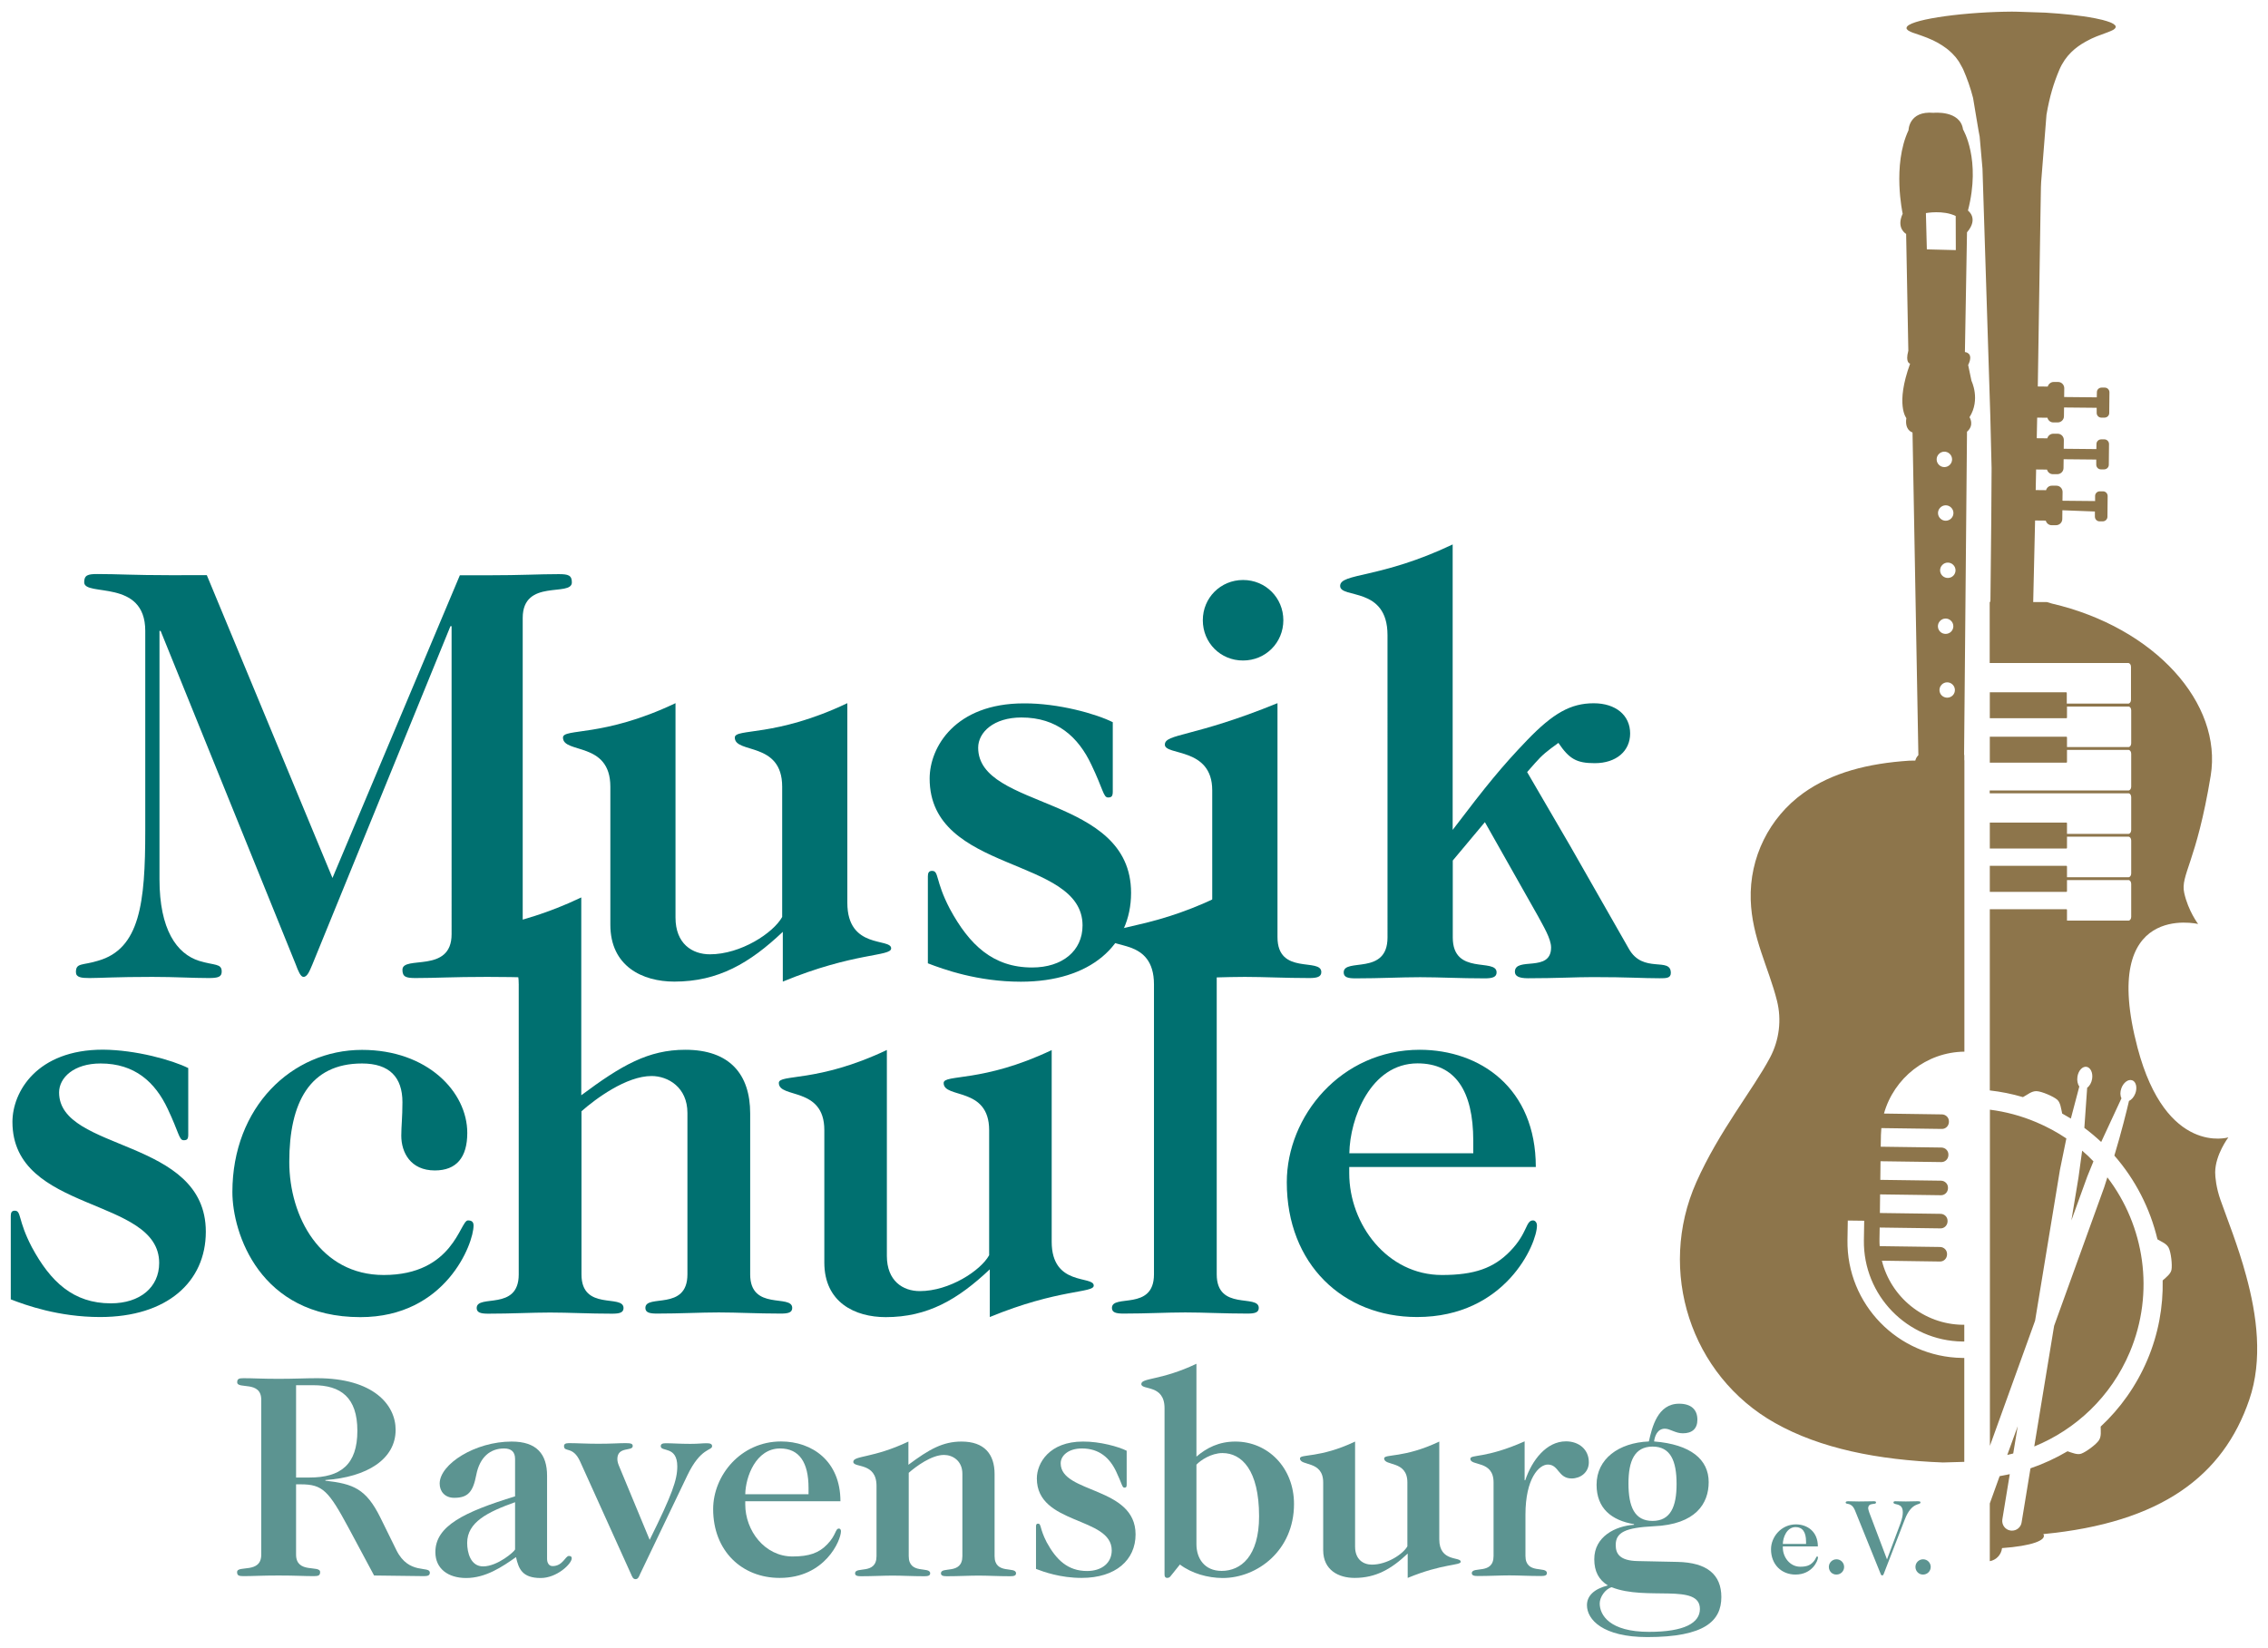 <?xml version="1.0" encoding="utf-8"?>
<!-- Generator: Adobe Illustrator 26.5.0, SVG Export Plug-In . SVG Version: 6.00 Build 0)  -->
<svg version="1.1" id="Isolationsmodus" xmlns="http://www.w3.org/2000/svg" xmlns:xlink="http://www.w3.org/1999/xlink" x="0px"
	 y="0px" viewBox="0 0 2168.6 1576.5" style="enable-background:new 0 0 2168.6 1576.5;" xml:space="preserve">
<style type="text/css">
	.st0{fill-rule:evenodd;clip-rule:evenodd;fill:#007070;}
	.st1{fill-rule:evenodd;clip-rule:evenodd;fill:#8D754B;}
	.st2{fill-rule:evenodd;clip-rule:evenodd;fill:#5C9491;}
</style>
<g>
	<path class="st0" d="M1460.2,707.9c24.9-25.9,41.8-35.3,63.7-35.3c20.9,0,34.8,11.4,34.8,28.9c0,16.9-13.4,28.4-33.8,28.4
		c-17.4,0-24.4-4-34.8-19.4c-11,8-15.4,11.4-22.4,19.4l-7.5,8.5l41.3,70.9l55.9,98c13.6,24.4,40.2,7.4,40.2,23.2
		c0,5.1-4.5,5.1-10.8,5.1c-17,0-28.9-1.1-63.5-1.1c-17.6,0-34.6,1.1-62.3,1.1c-9.1,0-12.5-2.3-12.5-6.2c0-14.7,34.6,1.1,34.6-23.2
		c0-8.5-7.4-20.4-12.5-30l-50.8-89.9l-30.7,36.7v73.6c0,36.8,41.9,19.3,41.9,33.4c0,4.5-4,5.7-11.3,5.7c-23.8,0-43.1-1.1-61.8-1.1
		c-18.7,0-38,1.1-61.8,1.1c-7.4,0-11.3-1.1-11.3-5.7c0-14.2,41.9,3.4,41.9-33.4V607.4c0-47-45.3-34.6-45.3-47
		c0-12.5,38.5-6.8,107.6-39.7l0,273C1421.5,750.9,1435.9,733.2,1460.2,707.9"/>
	<path class="st0" d="M1290.2,1103h118.5v-12c0-47.9-17.4-74-53.3-74C1310.3,1017.1,1290.7,1069.9,1290.2,1103 M1468.5,1116.1
		h-178.4v6c0,48.9,36.4,97.3,88.6,97.3c31,0,49.5-6.5,65.3-22.8c16.9-17.4,14.7-29.4,21.8-29.4c2.2,0,3.8,2.2,3.8,4.9
		c0,17.4-29.9,87.5-114.7,87.5c-70.7,0-124.5-50.6-124.5-128.9c0-63.1,51.7-126.7,127.2-126.7
		C1415.2,1004.1,1468.5,1040.5,1468.5,1116.1z"/>
	<path class="st0" d="M1163.4,858.3v360.5c0,35.3,40.2,18.5,40.2,32.1c0,4.4-3.8,5.4-10.9,5.4c-22.8,0-41.3-1.1-59.3-1.1
		s-36.4,1.1-59.3,1.1c-7.1,0-10.9-1.1-10.9-5.4c0-13.6,40.2,3.3,40.2-32.1V941.5c0-45.1-43.5-33.2-43.5-45.1
		C1060.1,884.4,1097.1,889.9,1163.4,858.3"/>
	<path class="st0" d="M946.4,1259.6V1214c-30.5,28.8-59.3,45.7-99.5,45.7c-29.4,0-58.7-14.1-58.7-52.2v-126.7
		c0-41.9-43.5-29.9-43.5-45.1c0-8.7,37,0,103.3-31.5v196.9c0,23.9,15.2,33.7,31.5,33.7c28.3,0,58.2-19.6,66.3-34.3v-119.6
		c0-41.9-43.5-29.9-43.5-45.1c0-8.7,37,0,103.3-31.5v183.3c0,43,40.2,32.1,40.2,41.9C1046,1236.8,1012.2,1232.5,946.4,1259.6"/>
	<path class="st0" d="M556,1062.8v156.1c0,35.3,40.2,18.5,40.2,32.1c0,4.4-3.8,5.4-10.9,5.4c-22.8,0-41.3-1.1-59.3-1.1
		c-17.9,0-36.4,1.1-59.3,1.1c-7.1,0-10.9-1.1-10.9-5.4c0-13.6,40.2,3.3,40.2-32.1V941.5c0-45.1-43.5-33.2-43.5-45.1
		c0-12,37-6.5,103.3-38.1v189.2c38.6-28.8,64.2-43.5,99.5-43.5c42.4,0,62,23.4,62,60.9v153.9c0,35.3,40.2,18.5,40.2,32.1
		c0,4.4-3.8,5.4-10.9,5.4c-22.8,0-41.3-1.1-59.3-1.1c-17.9,0-36.4,1.1-59.3,1.1c-7.1,0-10.9-1.1-10.9-5.4c0-13.6,40.2,3.3,40.2-32.1
		v-154.4c0-24.5-18.5-35.3-34.3-35.3C598.9,1029.1,569.6,1050.8,556,1062.8"/>
	<path class="st0" d="M276.6,1111.2c0,52.7,29.9,108.2,90.3,108.2c66.9,0,72.9-52.2,80.5-52.2c3.3,0,5.4,1.1,5.4,4.9
		c0,17.4-26.6,87.6-108.2,87.6c-96.3,0-122.4-80.5-122.4-119.6c0-81,56.6-136,124-136c62.5,0,100.6,40.2,100.6,79.4
		c0,23.4-10.3,35.9-31,35.9c-23.4,0-32.1-17.4-32.1-33.2c0-9.2,1.1-17.4,1.1-32.1c0-23.9-12.5-37-38.6-37
		C296.1,1017.1,276.6,1054.6,276.6,1111.2"/>
	<path class="st0" d="M180,1021.5v63.6c0,4.4-1.1,5.4-4.4,5.4c-4.4,0-4.4-7.1-15.2-29.9c-12-25.6-31.5-43.5-64.2-43.5
		c-25.6,0-39.7,13.6-39.7,27.7c0,57.1,140.3,43,140.3,133.2c0,47.9-37,81.6-101.1,81.6c-39.7,0-71.2-11.4-85.4-16.9v-79.9
		c0-3.3,1.1-4.9,3.8-4.9c6.5,0,2.7,8.7,16.3,34.8c17.9,33.2,39.7,53.8,75.6,53.8c27.7,0,46.2-15.2,46.2-38.6
		c0-63.6-140.3-47.3-140.3-134.9c0-28.8,23.4-69.1,86.5-69.1C130,1004.1,164.8,1013.9,180,1021.5"/>
	<path class="st0" d="M1150.1,593.2c0-21.5,17-38.5,38.5-38.5c21.5,0,38.5,17,38.5,38.5c0,21.5-17,38.5-38.5,38.5
		C1167.1,631.8,1150.1,614.8,1150.1,593.2"/>
	<path class="st0" d="M1221.5,672.5v223.8c0,36.8,41.9,19.3,41.9,33.4c0,4.5-4,5.7-11.3,5.7c-23.8,0-43.1-1.1-61.8-1.1
		c-18.7,0-38,1.1-61.8,1.1c-7.4,0-11.3-1.1-11.3-5.7c0-14.2,41.9,3.4,41.9-33.4V755.8c0-41.4-45.3-32.9-45.3-43.6
		S1141,705.4,1221.5,672.5"/>
	<path class="st0" d="M1064,690.7V757c0,4.5-1.1,5.7-4.5,5.7c-4.5,0-4.5-7.4-15.9-31.2c-12.5-26.6-32.9-45.3-66.9-45.3
		c-26.6,0-41.4,14.2-41.4,28.9c0,59.5,146.2,44.8,146.2,138.8c0,49.9-38.5,85-105.4,85c-41.4,0-74.2-11.9-88.9-17.6V838
		c0-3.4,1.1-5.1,4-5.1c6.8,0,2.8,9.1,17,36.3c18.7,34.6,41.4,56.1,78.7,56.1c28.9,0,48.2-15.9,48.2-40.2
		c0-66.3-146.2-49.3-146.2-140.5c0-30,24.4-71.9,90.1-71.9C1011.9,672.5,1048.1,682.7,1064,690.7"/>
	<path class="st0" d="M748.5,938.8v-47.6c-31.7,30-61.8,47.6-103.7,47.6c-30.6,0-61.2-14.7-61.2-54.4v-132c0-43.6-45.3-31.2-45.3-47
		c0-9.1,38.5,0,107.6-32.9v205.1c0,24.9,15.9,35.1,32.9,35.1c29.5,0,60.6-20.4,69.1-35.7V752.4c0-43.6-45.3-31.2-45.3-47
		c0-9.1,38.5,0,107.6-32.9v190.9c0,44.8,41.9,33.4,41.9,43.6C852.1,915,817,910.5,748.5,938.8"/>
	<path class="st0" d="M197.8,550.2l120.1,289.5l121.8-289.5h26.1c34,0,48.7-1.1,68.5-1.1c9.1,0,12.5,1.1,12.5,7.9c0,14.2-47-4-47,34
		v302.5c0,38,47,19.8,47,34c0,6.8-3.4,7.9-12.5,7.9c-19.8,0-34.6-1.1-68.5-1.1s-48.7,1.1-68.5,1.1c-9.1,0-12.5-1.1-12.5-7.9
		c0-14.2,47,4,47-34V598.9h-1.1l-132,323.5c-2.3,5.1-4.5,11.9-8.5,11.9c-2.8,0-5.1-5.7-7.4-11.9l-129.2-319h-1.1v237.4
		c0,48.2,16.4,71.4,38,78.2c14.7,4.5,21.5,2.3,21.5,10.2c0,5.1-3.4,6.2-12.5,6.2c-15.9,0-31.2-1.1-53.8-1.1
		c-35.1,0-49.9,1.1-60.1,1.1c-7.9,0-13-0.6-13-5.7c0-9.1,6.2-6.2,21-10.8c40.2-11.3,45.3-55.5,45.3-124.1V603.4
		c0-50.4-58.4-32.3-58.4-46.5c0-6.8,3.4-7.9,12.5-7.9c19.8,0,34.6,1.1,68.5,1.1H197.8"/>
	<path class="st1" d="M1929.3,1364l-4.3,26.1l-5.7,1.4L1929.3,1364 M1870.1,239.2l-0.1-32.6c-11.9-5.9-28.5-2.8-28.5-2.8l0.9,34.7
		L1870.1,239.2z M1864.5,444.4c2.8-2.9,2.7-7.6-0.3-10.4c-2.9-2.8-7.6-2.7-10.4,0.3c-2.8,2.9-2.7,7.6,0.3,10.4
		C1857,447.5,1861.7,447.4,1864.5,444.4z M1865.8,495.7c2.8-2.9,2.7-7.6-0.3-10.4c-2.9-2.8-7.6-2.7-10.4,0.3
		c-2.8,2.9-2.7,7.6,0.3,10.4C1858.3,498.8,1863,498.7,1865.8,495.7z M1867.8,550.5c2.8-2.9,2.7-7.6-0.3-10.4
		c-2.9-2.8-7.6-2.7-10.4,0.3c-2.8,2.9-2.7,7.6,0.3,10.4C1860.4,553.5,1865,553.4,1867.8,550.5z M1865.7,604
		c2.8-2.9,2.7-7.6-0.3-10.4c-2.9-2.8-7.6-2.7-10.4,0.3c-2.8,2.9-2.7,7.6,0.3,10.4C1858.2,607,1862.9,606.9,1865.7,604z M1867.2,665
		c2.8-2.9,2.7-7.6-0.3-10.4c-2.9-2.8-7.6-2.7-10.4,0.3c-2.8,2.9-2.7,7.6,0.3,10.4C1859.8,668,1864.4,667.9,1867.2,665z
		 M1857.8,1398.7c-62.5-2.4-117.3-13.4-160.5-37.7c-80.9-45.5-113-145.6-75.3-230.4c21.8-49,54.1-88.3,70.5-119.2
		c8.8-16.7,11.2-36,6.6-54.3c-7.9-31.6-24-60.3-25.1-96.5c-1.3-40.3,17.6-78.6,50.3-102.1c27.5-19.7,62-28.4,101.3-31l5.8-0.1
		c0.3-1.5,1.1-3.3,2.9-5.2l-5.6-308.6c0,0-7.7-1.9-5.9-13.7c0,0-10.7-12.9,3.6-52.1c0,0-4.9-0.6-1.7-12.4l-2.1-111.7
		c0,0-9.8-5.3-3.3-19.3c0,0-10.2-46.2,5.6-79.9c0,0,0.2-18.7,23.9-16.6c0,0,25.6-2.7,28.2,15.9c0,0,17.4,28.7,4.7,77.6
		c0,0,10.6,7.4-0.9,20.8l-2,114.5c0,0,9,0.5,3.1,12.4l3.2,15.2c0,0,8.8,17.8-1.9,34.7c0,0,5,7.5-2.4,13.9L1878,722l0.2,0l0,5.1
		l0.1,0l0,278.7c-36.4,0.4-67.4,25.3-76.9,59.2l55.5,0.8c3.7,0.1,6.7,3.1,6.6,6.8l0,0.5c-0.1,3.7-3.1,6.7-6.8,6.6l-57.8-0.8
		c-0.2,2.1-0.3,4.3-0.4,6.5l-0.2,11.3l58.1,0.8c3.7,0.1,6.7,3.1,6.6,6.8l0,0.5c-0.1,3.7-3.1,6.7-6.8,6.6l-58.1-0.8l-0.2,17.8
		l58.1,0.8c3.7,0.1,6.7,3.1,6.6,6.8l0,0.5c-0.1,3.7-3.1,6.7-6.8,6.6l-58.1-0.8l-0.2,17.8l58.1,0.8c3.7,0.1,6.7,3.1,6.6,6.8l0,0.5
		c-0.1,3.7-3.1,6.7-6.8,6.6l-58.1-0.8l-0.2,11.3c0,2.2,0,4.4,0.2,6.5l57.8,0.8c3.7,0.1,6.7,3.1,6.6,6.8l0,0.5
		c-0.1,3.7-3.1,6.7-6.8,6.6l-55.5-0.8c8.6,34.7,39.9,60.8,77.2,61.3l1.6,0l0,16l-1.9,0c-52.6-0.7-94.8-44.1-94.1-96.8l0.3-18.7
		l-15.7-0.2l-0.3,18.7c-0.9,61.3,48.3,111.8,109.6,112.7l2.1,0l0,99.4L1857.8,1398.7z M1969.7,1118.6l-23.8,144.5l-43.2,119.7
		l0-321.5c15.1,1.9,30,5.9,44.4,12c10.2,4.3,19.8,9.5,28.7,15.5L1969.7,1118.6z M1987.4,1126.1l3.5-25.6c3.8,3.2,7.4,6.6,10.8,10.2
		l-5.9,14.5l-15.2,42L1987.4,1126.1z M2015,1126c35.4,46.3,45.6,109.9,21.4,167.3c-18,42.6-51.6,73.9-91.3,90.1l19-115.4l47.8-132.3
		L2015,1126z M1903.2,574.3l0.8-77l0.3-49.4l-1.2-49.5l-7.5-237l-2.7-30.7c-0.2,0-6.3-37-6.3-37c-2.6-10.1-5.7-18.7-9.4-27.2
		c-0.5-1.2-1.2-2.3-1.8-3.4c-0.7-1.2-1.3-2.4-2-3.6c-0.4-0.6-0.8-1.2-1.2-1.8c-0.8-1.1-1.6-2.2-2.4-3.2l-1.3-1.4
		c-0.9-1-1.8-2-2.8-2.9c-0.4-0.4-0.8-0.7-1.2-1.1c-1-0.9-2-1.8-3.1-2.6l-1.1-0.8c-1.1-0.8-2.2-1.6-3.3-2.3c-0.3-0.2-0.7-0.4-1-0.6
		l-3.5-2.1c-0.3-0.1-0.5-0.3-0.8-0.4l-3.7-1.9l-0.5-0.2c-6.7-3.1-13-5-17.5-6.6l-0.9-0.3c-0.6-0.2-1-0.4-1.5-0.6
		c-0.4-0.2-0.8-0.3-1.1-0.5c-0.4-0.2-0.7-0.4-1.1-0.6c-0.3-0.2-0.6-0.3-0.9-0.5c-0.3-0.2-0.5-0.5-0.7-0.7c-0.2-0.2-0.4-0.3-0.5-0.5
		c-0.3-0.4-0.4-0.9-0.3-1.3c0.6-7.3,48.3-14.5,94.2-15.4l1.3,0c3.4-0.1,6.8-0.1,10.2,0l27.2,0.9l-0.2,0l1.6,0.1
		c15.4,1,31,2.4,46.1,5.3l7.2,1.6c0.4,0.1,0.7,0.2,1,0.3c1.9,0.5,3.6,1,5.1,1.6l0.9,0.3c1.2,0.5,2.1,0.9,2.9,1.4l0.2,0.1l0.4,0.3
		c0.2,0.1,0.4,0.3,0.5,0.4c0.8,0.6,1.4,1.3,1.4,1.9c0.1,0.5-0.1,1-0.5,1.5c-0.1,0.2-0.3,0.3-0.4,0.5c-0.3,0.3-0.6,0.6-1.1,0.9
		c-0.3,0.2-0.6,0.3-0.9,0.5c-0.5,0.3-1.1,0.5-1.7,0.8l-1.2,0.5l-2,0.8l-10.2,3.8l-1.2,0.5l-3.9,1.7l-1.4,0.7
		c-1.4,0.7-2.8,1.4-4.2,2.2c-9.6,5.3-19.3,13.2-25.1,26.7c-5.4,12.7-9.4,25.6-12.4,43.3l-5.1,64.4l-0.2,4.5l-0.4,22.9l-2.6,168
		l9.5,0.1c0.7-2.5,3-4.4,5.7-4.4l4.2,0c3.3,0,5.9,2.7,5.9,6l-0.1,8.4l31.2,0.3l0.1-4.9c0-2.5,2-4.4,4.5-4.4l3.1,0
		c2.4,0,4.4,2,4.4,4.5l-0.2,19.8c0,2.4-2,4.4-4.5,4.4l-3.1,0c-2.4,0-4.4-2-4.4-4.5l0-4.9l-31.2-0.3l-0.1,8.4c0,3.3-2.7,5.9-6,5.9
		l-4.2,0c-2.7,0-4.9-1.9-5.6-4.5l-9.8-0.1l-0.4,19.7l10.1,0.1c0.7-2.5,2.9-4.4,5.7-4.4l4.2,0c3.3,0,5.9,2.7,5.9,6l-0.1,8.4l31.2,0.3
		l0.1-4.9c0-2.4,2-4.4,4.5-4.4l3.1,0c2.4,0,4.4,2,4.4,4.5l-0.2,19.8c0,2.4-2,4.4-4.5,4.4l-3.1,0c-2.4,0-4.4-2-4.4-4.5l0-4.9
		l-31.2-0.3l-0.1,8.4c0,3.3-2.7,5.9-6,5.9l-4.2,0c-2.7,0-4.9-1.9-5.6-4.4l-10.4-0.1l-0.4,19.7l9.9,0.1c0.7-2.5,2.9-4.4,5.7-4.3
		l4.2,0c3.3,0,5.9,2.7,5.9,6l-0.1,8.4l31.2,0.3l0-4.9c0-2.4,2-4.4,4.5-4.4l3.1,0c2.4,0,4.4,2,4.4,4.5l-0.2,19.8c0,2.4-2,4.4-4.5,4.4
		l-3.1,0c-2.4,0-4.4-2-4.4-4.5l0-4.9L1972,488l-0.1,8.4c0,3.3-2.7,5.9-6,5.9l-4.2,0c-2.7,0-4.9-1.9-5.6-4.4l-10.2-0.1l-1.8,78l13,0
		l4.7,1.4c98.9,23,163.4,95.7,152,164.8c-13.7,83.3-29.1,94.7-25.3,112c3.8,17.2,13.3,29.7,13.3,29.7c0,0-95.2-22.5-57.9,118.5
		c27.4,103.5,86.8,85.6,86.8,85.6c0,0-12.5,16.5-12.6,33.4c0,4.7,1,14.8,5,26.2c6.5,18.5,16.9,44.1,24.6,72.7
		c10.3,37.6,16.1,80.4,3,118.6c-24.9,73-84.4,117.7-196.9,128.5c3.7,5.9-11.4,11.4-39.5,13.4c-0.7,6.2-5.4,11.4-11.7,12.5l0-55.2
		l9.4-26.1l9.7-1.9l-7.1,43.2c-0.8,5.1,2.6,9.9,7.7,10.7c0.5,0.1,0.9,0.1,1.4,0.1c4.5,0.1,8.6-3.2,9.3-7.8l8.5-51.8
		c12.3-4.2,24.2-9.7,35.4-16.3c4.6,1.5,9.4,3.6,13.1,2.3c4.4-1.5,14.4-8.8,17-12.9c2.4-3.8,1.6-8.4,1.6-13
		c18.7-17.4,34.1-38.9,44.7-63.9c10.5-24.8,15.1-50.6,14.6-75.9c3.6-3.2,7.6-6.2,8.4-10.1c0.9-4.6-0.4-16.8-2.7-21.2
		c-2.1-4-6.7-5.6-10.7-8c-7-29.5-21.1-57.1-41.2-80.1c6.7-22.2,11.7-42.4,14-52.3c2.5-1.1,4.8-3.8,6.1-7.3c1.6-4.5,1-9-1.2-11.2
		l-0.1-0.1c-0.5-0.5-1.1-0.9-1.8-1.1c-3.7-1.3-8.3,2.1-10.3,7.6c-1.3,3.6-1.2,7.2,0.1,9.6l-19.4,41.8c-5.1-4.8-10.5-9.3-16.1-13.5
		l2.7-38.4c2.2-1.5,4.1-4.6,4.7-8.3c1-5.8-1.4-11-5.3-11.7c-3.9-0.6-7.8,3.6-8.7,9.4c-0.6,3.8,0.2,7.3,1.8,9.4l-8.1,30.7l-8.3-4.8
		c-1.1-4.9-1.6-10.4-4.7-13.2c-3.5-3.1-14.8-8-19.7-8.2c-4.9-0.2-8.7,3.4-13.1,5.7c-10.5-3.1-21.1-5.2-31.7-6.4l0-173.3l73.3,0
		c0.3,0,0.5,0.3,0.5,0.7l0,10.2l58.8,0c1.4,0,2.6-1.6,2.6-3.6l0-31.6c0-2-1.2-3.6-2.6-3.6l-58.8,0l0,10.6c0,0.4-0.2,0.7-0.5,0.7
		l-73.3,0l0-24.9l73.3,0c0.3,0,0.5,0.3,0.5,0.7V839l58.8,0c1.4,0,2.6-1.6,2.6-3.6l0-31.6c0-2-1.2-3.6-2.6-3.6l-58.8,0l0,10.6
		c0,0.4-0.2,0.7-0.5,0.7l-73.3,0l0-24.8l73.3,0c0.3,0,0.5,0.3,0.5,0.7l0,10.1l58.8,0c1.4,0,2.6-1.6,2.6-3.6l0-31.6
		c0-2-1.2-3.6-2.6-3.6l-132.7,0V756l132.7,0c1.4,0,2.6-1.6,2.6-3.6l0-31.6c0-2-1.2-3.6-2.6-3.6l-58.8,0v11.5c0,0.4-0.2,0.7-0.5,0.7
		l-73.3,0l0-24.8l73.3,0c0.3,0,0.5,0.3,0.5,0.7l0,9.2l58.8,0c1.4,0,2.6-1.6,2.6-3.6l0-31.6c0-2-1.2-3.6-2.6-3.6l-58.8,0l0,10.5
		c0,0.4-0.2,0.7-0.5,0.7l-73.3,0v-24.8l73.1,0c0.3,0,0.5,0.3,0.5,0.7l0,10.1l58.8,0c1.4,0,2.6-1.6,2.6-3.6l0-31.6
		c0-2-1.2-3.6-2.6-3.6l-132.5,0l0-58.4l0.5,0L1903.2,574.3z"/>
	<path class="st2" d="M1557.1,1418.8c0,22.2,5.8,35.8,23,35.8c17.2,0,23-13.6,23-35.3c0-22.2-5.8-35.8-23-35.8
		C1562.9,1383.6,1557.1,1397.2,1557.1,1418.8 M1529.6,1533.5c0,11.1,9.4,27.2,47.2,27.2c33.9,0,48.6-8.6,48.6-21.9
		c0-25-51.3-7.5-84.4-20.8C1534.6,1519.9,1529.6,1527.7,1529.6,1533.5z M1562.4,1458.3v-0.6c-21.4-3.6-35.8-15-35.8-37.7
		c0-24.7,21.1-40.2,50-41.4c3.1-13.6,8.3-36.1,28.9-36.1c11.4,0,17.5,5.5,17.5,15.3c0,8.6-5,13-13.9,13c-7.2,0-12.2-4.4-17.2-4.4
		c-7.2,0-9.7,7.2-10.3,12.2c35,2.8,52.2,17.2,52.2,38.9c0,20.3-12.2,40.5-52.5,42.2c-27.2,1.4-36.4,5.8-36.4,18
		c0,8.3,3.9,15,21.1,15.3l38,0.8c28.3,0.6,41.9,12.2,41.9,33.6c0,22.8-15.8,38.3-70.8,38.3c-42.5,0-57.7-16.7-57.7-30.5
		c0-8.9,6.7-15.5,20-18.9c-8.6-5.3-13-13.3-13-25C1524.3,1469.4,1544.9,1459.4,1562.4,1458.3z"/>
	<path class="st2" d="M1428.1,1488.2v-70.5c0-21.4-22.2-15.3-22.2-22.5c0-4.4,14.4,0,51.9-16.7v37.2h0.6
		c6.4-19.2,20.3-37.2,38.9-37.2c12.5,0,21.9,7.8,21.9,20c0,10-8.3,15.5-16.4,15.5c-13,0-12.2-13.3-22.8-13.3c-8.3,0-21.4,13-21.4,48
		v39.4c0,18,20.5,9.4,20.5,16.4c0,2.2-1.9,2.8-5.6,2.8c-11.7,0-21.1-0.6-30.3-0.6c-9.2,0-18.6,0.6-30.3,0.6c-3.6,0-5.6-0.6-5.6-2.8
		C1407.6,1497.7,1428.1,1506.3,1428.1,1488.2"/>
	<path class="st2" d="M1346,1509.1v-23.3c-15.5,14.7-30.3,23.3-50.8,23.3c-15,0-30-7.2-30-26.6v-64.7c0-21.4-22.2-15.3-22.2-23
		c0-4.4,18.9,0,52.7-16.1v100.5c0,12.2,7.8,17.2,16.1,17.2c14.4,0,29.7-10,33.9-17.5v-61.1c0-21.4-22.2-15.3-22.2-23
		c0-4.4,18.9,0,52.7-16.1v93.5c0,21.9,20.5,16.4,20.5,21.4C1396.8,1497.4,1379.6,1495.2,1346,1509.1"/>
	<path class="st2" d="M1144,1400.8v76.1c0,13.3,7.5,25.5,24.1,25.5c18.3,0,35.8-13.9,35.8-52.2c0-44.4-16.7-60.5-35-60.5
		C1158.2,1389.7,1147.9,1396.6,1144,1400.8 M1128.2,1496.3l-8.9,11.1c-0.6,0.8-1.4,1.7-3.3,1.7c-1.4,0-2.5-0.8-2.5-3.1v-159.3
		c0-23-22.2-16.9-22.2-23s18.9-3.3,52.7-19.4v88.8c9.7-8.3,21.4-14.4,37.2-14.4c31.1,0,56.1,25,56.1,59.7c0,44.4-35,70.8-68.3,70.8
		C1154.8,1509.1,1139.6,1504.9,1128.2,1496.3z"/>
	<path class="st2" d="M1077.3,1387.5v32.5c0,2.2-0.6,2.8-2.2,2.8c-2.2,0-2.2-3.6-7.8-15.3c-6.1-13-16.1-22.2-32.8-22.2
		c-13,0-20.3,6.9-20.3,14.2c0,29.1,71.6,21.9,71.6,68c0,24.4-18.9,41.6-51.6,41.6c-20.3,0-36.4-5.8-43.6-8.6v-40.8
		c0-1.7,0.6-2.5,1.9-2.5c3.3,0,1.4,4.4,8.3,17.8c9.2,16.9,20.3,27.5,38.6,27.5c14.2,0,23.6-7.8,23.6-19.7
		c0-32.5-71.6-24.1-71.6-68.8c0-14.7,11.9-35.3,44.1-35.3C1051.8,1378.6,1069.6,1383.6,1077.3,1387.5"/>
	<path class="st2" d="M868.9,1408.6v79.7c0,18,20.5,9.4,20.5,16.4c0,2.2-1.9,2.8-5.6,2.8c-11.7,0-21.1-0.6-30.3-0.6
		c-9.2,0-18.6,0.6-30.3,0.6c-3.6,0-5.6-0.6-5.6-2.8c0-6.9,20.5,1.7,20.5-16.4v-67.2c0-23-22.2-16.9-22.2-23
		c0-6.1,18.9-3.3,52.7-19.4v22.2c19.7-14.7,32.8-22.2,50.8-22.2c21.7,0,31.6,11.9,31.6,31.1v78.5c0,18,20.5,9.4,20.5,16.4
		c0,2.2-1.9,2.8-5.6,2.8c-11.7,0-21.1-0.6-30.3-0.6c-9.2,0-18.6,0.6-30.3,0.6c-3.6,0-5.6-0.6-5.6-2.8c0-6.9,20.5,1.7,20.5-16.4
		v-78.8c0-12.5-9.4-18-17.5-18C890.8,1391.4,875.8,1402.5,868.9,1408.6"/>
	<path class="st2" d="M712.6,1429.1h60.5v-6.1c0-24.4-8.9-37.7-27.2-37.7C722.9,1385.3,712.9,1412.2,712.6,1429.1 M803.6,1435.8h-91
		v3.1c0,25,18.6,49.7,45.2,49.7c15.8,0,25.3-3.3,33.3-11.7c8.6-8.9,7.5-15,11.1-15c1.1,0,1.9,1.1,1.9,2.5c0,8.9-15.3,44.7-58.6,44.7
		c-36.1,0-63.6-25.8-63.6-65.8c0-32.2,26.4-64.7,64.9-64.7C776.4,1378.6,803.6,1397.2,803.6,1435.8z"/>
	<path class="st2" d="M592.3,1403l28.9,69.7c21.6-43.6,26.4-57.5,26.4-70.2c0-20-15.8-13.6-15.8-19.4c0-1.9,1.4-2.8,4.7-2.8
		c6.7,0,13,0.6,23.6,0.6c8,0,11.1-0.6,15.5-0.6c3.3,0,5.3,0.6,5.3,2.8c0,4.4-10.8,1.1-23.6,27.8l-45.2,94.4c-1.1,2.5-1.9,5-4.4,5
		c-2.5,0-3.3-2.5-4.4-5L554.8,1398c-6.9-15.5-15.5-8.6-15.5-15c0-1.7,1.1-2.8,4.7-2.8c7.8,0,16.7,0.6,28,0.6c13,0,19.4-0.6,26.1-0.6
		c5.3,0,6.9,0.6,6.9,2.8c0,5.3-14.7,0-14.7,12.5C590.3,1398,591.2,1400.5,592.3,1403"/>
	<path class="st2" d="M492.5,1481.9v-45.2c-26.4,9.4-45.8,19.2-45.8,38.9c0,9.4,3.3,22.5,15.3,22.5
		C475.9,1498,492,1483.8,492.5,1481.9 M492.5,1431.1v-35.8c0-6.7-3.6-10-10.5-10c-13.3,0-23.3,8.3-26.6,25.3
		c-3.1,16.1-7.8,21.9-21.1,21.9c-8.9,0-13.9-6.1-13.9-13.6c0-18.6,33.9-40.2,68.8-40.2c23.9,0,33.9,11.9,33.9,32.8v79.4
		c0,3.3,1.4,6.9,5.3,6.9c9.7,0,12.2-9.7,15.5-9.7c1.7,0,2.8,0.6,2.8,2.2c0,5.3-14.2,18.9-29.7,18.9c-17.5,0-21.1-8.6-23.6-20
		c-13.3,9.4-29.1,20-47.7,20c-17.2,0-29.4-8.9-29.4-24.7C416.2,1459.4,443.9,1446,492.5,1431.1z"/>
	<path class="st2" d="M283.1,1324.8v88.3h12.8c30,0,45.8-12.5,45.8-44.7c0-31.9-15.8-43.6-42.2-43.6H283.1 M249.8,1486.9v-148.2
		c0-18.6-23-9.7-23-16.7c0-3.3,1.7-3.9,6.1-3.9c9.7,0,16.9,0.6,33.6,0.6c15,0,25.8-0.6,36.6-0.6c54.1,0,75.2,25.5,75.2,49.4
		c0,28-27.2,45.2-67.2,48v0.6c26.6,3.1,38.9,7.5,52.7,35.5l15.3,31.1c11.9,23.9,31.9,14.4,31.9,21.4c0,2.5-1.7,3.3-5.6,3.3
		l-47.7-0.6l-24.1-45c-19.4-36.1-25-42.2-46.1-42.2h-4.4v67.2c0,18.6,23,9.7,23,16.7c0,3.3-1.7,3.9-6.1,3.9
		c-9.7,0-16.9-0.6-33.6-0.6s-23.9,0.6-33.6,0.6c-4.4,0-6.1-0.6-6.1-3.9C226.8,1496.6,249.8,1505.4,249.8,1486.9z"/>
	<path class="st2" d="M1831.5,1498.6c0-4.1,3.3-7.3,7.3-7.3c4.1,0,7.3,3.3,7.3,7.3c0,4.1-3.3,7.3-7.3,7.3
		C1834.8,1506,1831.5,1502.7,1831.5,1498.6 M1787.4,1446.7l16.9,44.7l12.8-34.3c1.8-5.1,2.3-7.9,2.3-10.8c0-9.7-8.9-6.4-8.9-9.3
		c0-0.9,0.5-1.2,2-1.2c2.2,0,5.5,0.2,9.8,0.2c4.3,0,7.5-0.2,10.8-0.2c2.5,0,3.2,0.1,3.2,1.2c0,2.7-8.4-0.8-14.9,16l-20.2,52.2
		c-0.4,1.1-0.8,1.5-1.5,1.5c-0.7,0-1.1-0.4-1.5-1.5l-24.5-60.6c-3.5-8.6-8.9-5.1-8.9-7.6c0-0.7,0.5-1.2,2.4-1.2
		c1.7,0,6.1,0.2,10.1,0.2c6.2,0,9.9-0.2,14.2-0.2c1.7,0,2.3,0.2,2.3,1.2c0,2.7-7.5-0.6-7.5,5.7
		C1786.4,1443.5,1786.9,1445.4,1787.4,1446.7z M1748.7,1498.6c0-4.1,3.3-7.3,7.3-7.3c4.1,0,7.3,3.3,7.3,7.3c0,4.1-3.3,7.3-7.3,7.3
		C1751.9,1506,1748.7,1502.7,1748.7,1498.6z M1704.7,1476.6h22.2v-2.2c0-9-3.3-13.9-10-13.9
		C1708.5,1460.5,1704.8,1470.4,1704.7,1476.6z M1738.2,1479h-33.5v1.1c0,9.2,6.8,18.3,16.6,18.3c5.8,0,9.3-1.2,12.2-4.3
		c3.2-3.3,2.8-5.5,4.1-5.5c0.4,0,0.7,0.4,0.7,0.9c0,3.3-5.6,16.4-21.5,16.4c-13.3,0-23.4-9.5-23.4-24.2c0-11.8,9.7-23.8,23.9-23.8
		C1728.2,1458,1738.2,1464.8,1738.2,1479z"/>
</g>
</svg>
